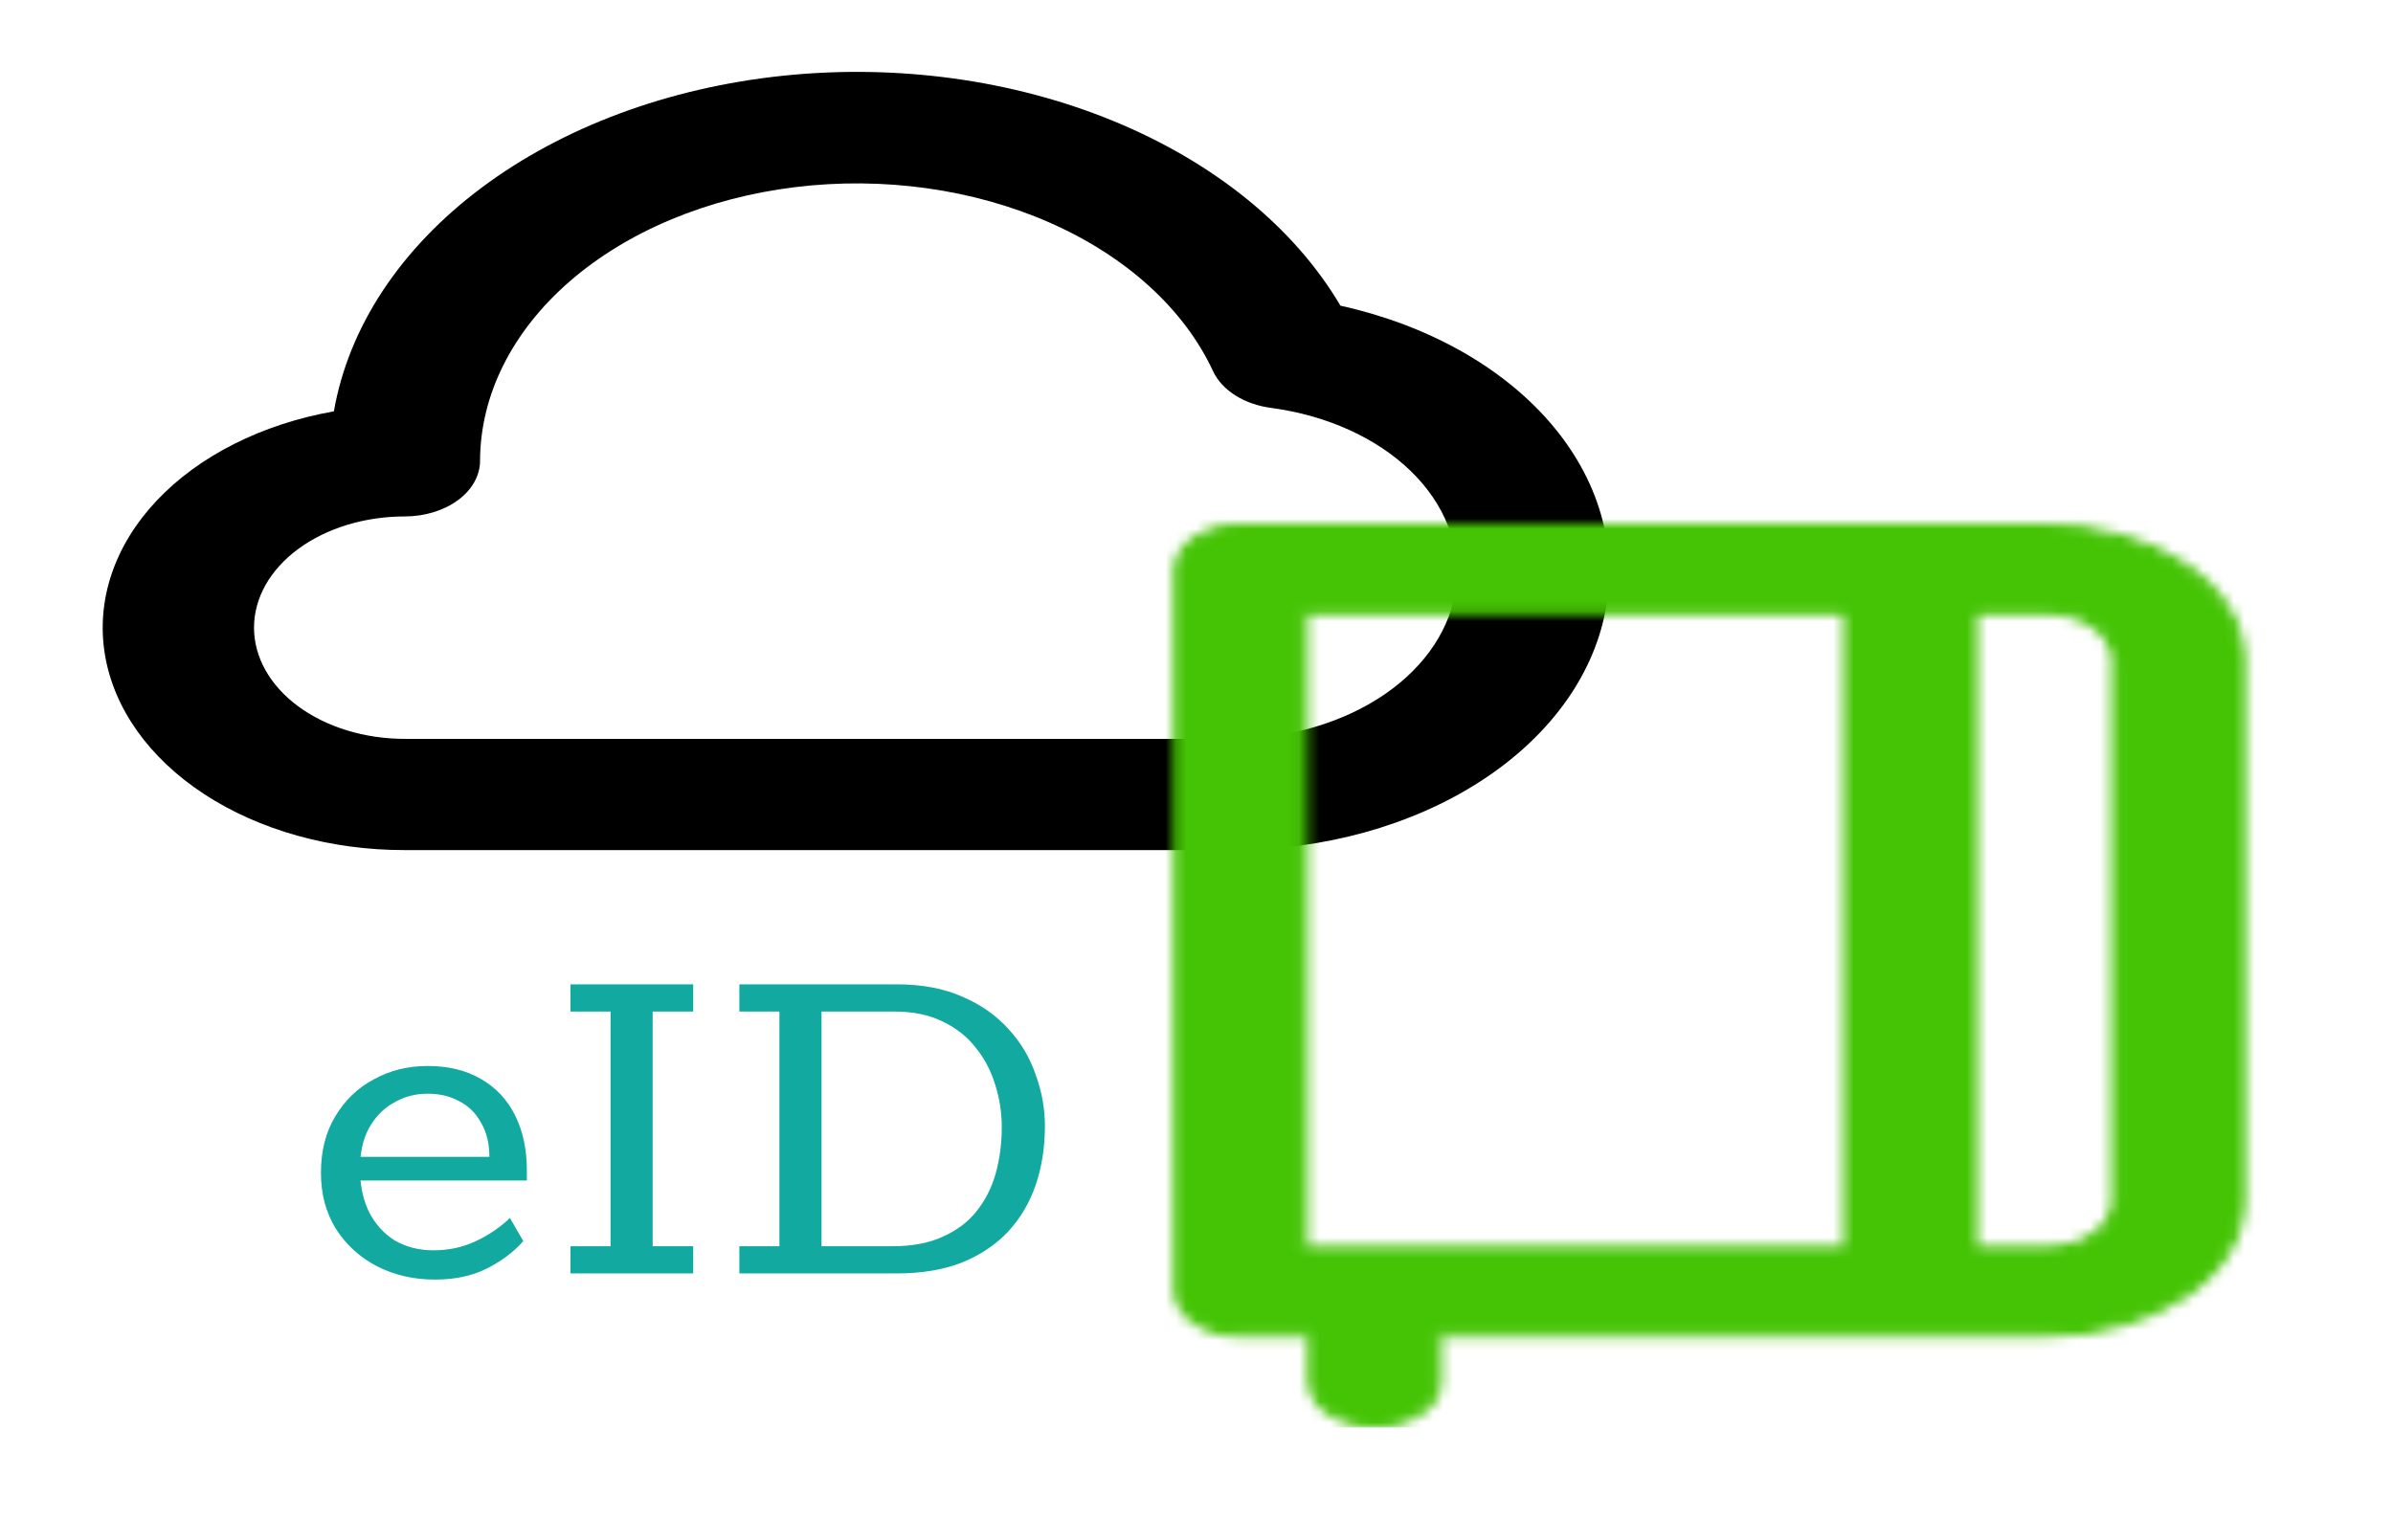 <svg width="233" height="150" viewBox="0 0 233 150" fill="none" xmlns="http://www.w3.org/2000/svg">
<path d="M130.516 29.766C126.028 22.163 118.287 15.855 108.477 11.812C98.668 7.767 87.332 6.21 76.208 7.378C65.084 8.545 54.786 12.374 46.893 18.276C39 24.179 33.947 31.829 32.509 40.054C25.515 41.291 19.38 44.38 15.268 48.736C11.157 53.091 9.355 58.409 10.206 63.681C11.057 68.952 14.501 73.809 19.884 77.33C25.266 80.85 32.213 82.789 39.405 82.778H120.099C128.897 82.76 137.394 80.408 144.038 76.151C150.683 71.895 155.034 66.017 156.297 59.59C157.56 53.163 155.651 46.615 150.918 41.14C146.186 35.665 138.944 31.629 130.516 29.766V29.766ZM120.099 71.948H39.405C35.514 71.948 31.782 70.807 29.031 68.776C26.279 66.745 24.733 63.99 24.733 61.118C24.733 58.246 26.279 55.492 29.031 53.461C31.782 51.43 35.514 50.289 39.405 50.289C41.351 50.289 43.217 49.718 44.592 48.703C45.968 47.687 46.741 46.31 46.741 44.874C46.76 38.469 49.853 32.278 55.472 27.398C61.092 22.518 68.872 19.267 77.432 18.221C85.992 17.176 94.777 18.404 102.226 21.687C109.675 24.971 115.306 30.097 118.118 36.156C118.549 37.076 119.307 37.894 120.314 38.523C121.321 39.152 122.539 39.569 123.84 39.73C129.217 40.462 134.032 42.646 137.348 45.855C140.663 49.065 142.241 53.071 141.774 57.092C141.307 61.113 138.828 64.862 134.822 67.609C130.815 70.355 125.566 71.902 120.099 71.948V71.948Z" fill="black"/>
<mask id="mask0_601_2" style="mask-type:alpha" maskUnits="userSpaceOnUse" x="114" y="51" width="105" height="88">
<path d="M127.842 130.2V129.7H127.342H120.823C119.176 129.7 117.619 129.257 116.493 128.497C115.367 127.737 114.804 126.757 114.804 125.8V55.4C114.804 54.443 115.367 53.463 116.493 52.703C117.619 51.943 119.176 51.5 120.823 51.5H199.05C204.155 51.5 209.028 52.87 212.599 55.281C216.17 57.691 218.107 60.909 218.107 64.2V117C218.107 120.291 216.17 123.509 212.599 125.919C209.028 128.33 204.155 129.7 199.05 129.7H140.379H139.879V130.2V134.6C139.879 135.557 139.316 136.537 138.19 137.297C137.064 138.057 135.507 138.5 133.86 138.5C132.214 138.5 130.657 138.057 129.531 137.297C128.405 136.537 127.842 135.557 127.842 134.6V130.2ZM179.493 121.9H179.993V121.4V59.8V59.3H179.493H127.342H126.842V59.8V121.4V121.9H127.342H179.493ZM192.031 121.4V121.9H192.531H199.05C200.861 121.9 202.621 121.416 203.94 120.526C205.259 119.635 206.069 118.377 206.069 117V64.2C206.069 62.823 205.259 61.565 203.94 60.674C202.621 59.784 200.861 59.3 199.05 59.3H192.531H192.031V59.8V121.4Z" fill="black" stroke="black"/>
</mask>
<g mask="url(#mask0_601_2)">
<rect x="101.266" y="48.556" width="120.601" height="90.444" fill="#44C404"/>
</g>
<path d="M42.35 124.6C40.283 124.6 38.4 124.167 36.7 123.3C35.033 122.433 33.7 121.217 32.7 119.65C31.733 118.083 31.25 116.267 31.25 114.2C31.25 112.067 31.717 110.233 32.65 108.7C33.583 107.133 34.833 105.933 36.4 105.1C37.967 104.233 39.717 103.8 41.65 103.8C43.65 103.8 45.367 104.217 46.8 105.05C48.267 105.883 49.383 107.067 50.15 108.6C50.917 110.133 51.3 111.933 51.3 114V114.95H34.5L34.55 112.65H47.65C47.65 111.35 47.383 110.25 46.85 109.35C46.35 108.417 45.65 107.717 44.75 107.25C43.85 106.75 42.817 106.5 41.65 106.5C40.417 106.5 39.3 106.8 38.3 107.4C37.3 107.967 36.5 108.8 35.9 109.9C35.333 110.967 35.05 112.267 35.05 113.8C35.05 115.433 35.35 116.85 35.95 118.05C36.55 119.217 37.383 120.133 38.45 120.8C39.55 121.433 40.8 121.75 42.2 121.75C43.7 121.75 45.083 121.45 46.35 120.85C47.617 120.25 48.717 119.5 49.65 118.6L50.95 120.85C50.05 121.883 48.883 122.767 47.45 123.5C46.017 124.233 44.317 124.6 42.35 124.6ZM55.547 124V121.35H59.447V98.5H55.547V95.85H67.497V98.5H63.547V121.35H67.497V124H55.547ZM71.99 124V121.35H75.89V98.5H71.99V95.85H87.29C89.757 95.85 91.89 96.25 93.69 97.05C95.49 97.817 96.99 98.867 98.19 100.2C99.39 101.5 100.274 102.983 100.84 104.65C101.44 106.283 101.74 107.95 101.74 109.65C101.74 111.717 101.44 113.633 100.84 115.4C100.24 117.133 99.34 118.65 98.14 119.95C96.94 121.217 95.44 122.217 93.64 122.95C91.84 123.65 89.74 124 87.34 124H71.99ZM79.99 121.35H86.94C88.807 121.35 90.407 121.05 91.74 120.45C93.107 119.85 94.207 119.033 95.04 118C95.907 116.933 96.54 115.7 96.94 114.3C97.34 112.867 97.54 111.35 97.54 109.75C97.54 108.317 97.324 106.933 96.89 105.6C96.49 104.267 95.857 103.067 94.99 102C94.157 100.933 93.074 100.083 91.74 99.45C90.44 98.817 88.89 98.5 87.09 98.5H79.99V121.35Z" fill="#11A9A0"/>
</svg>
